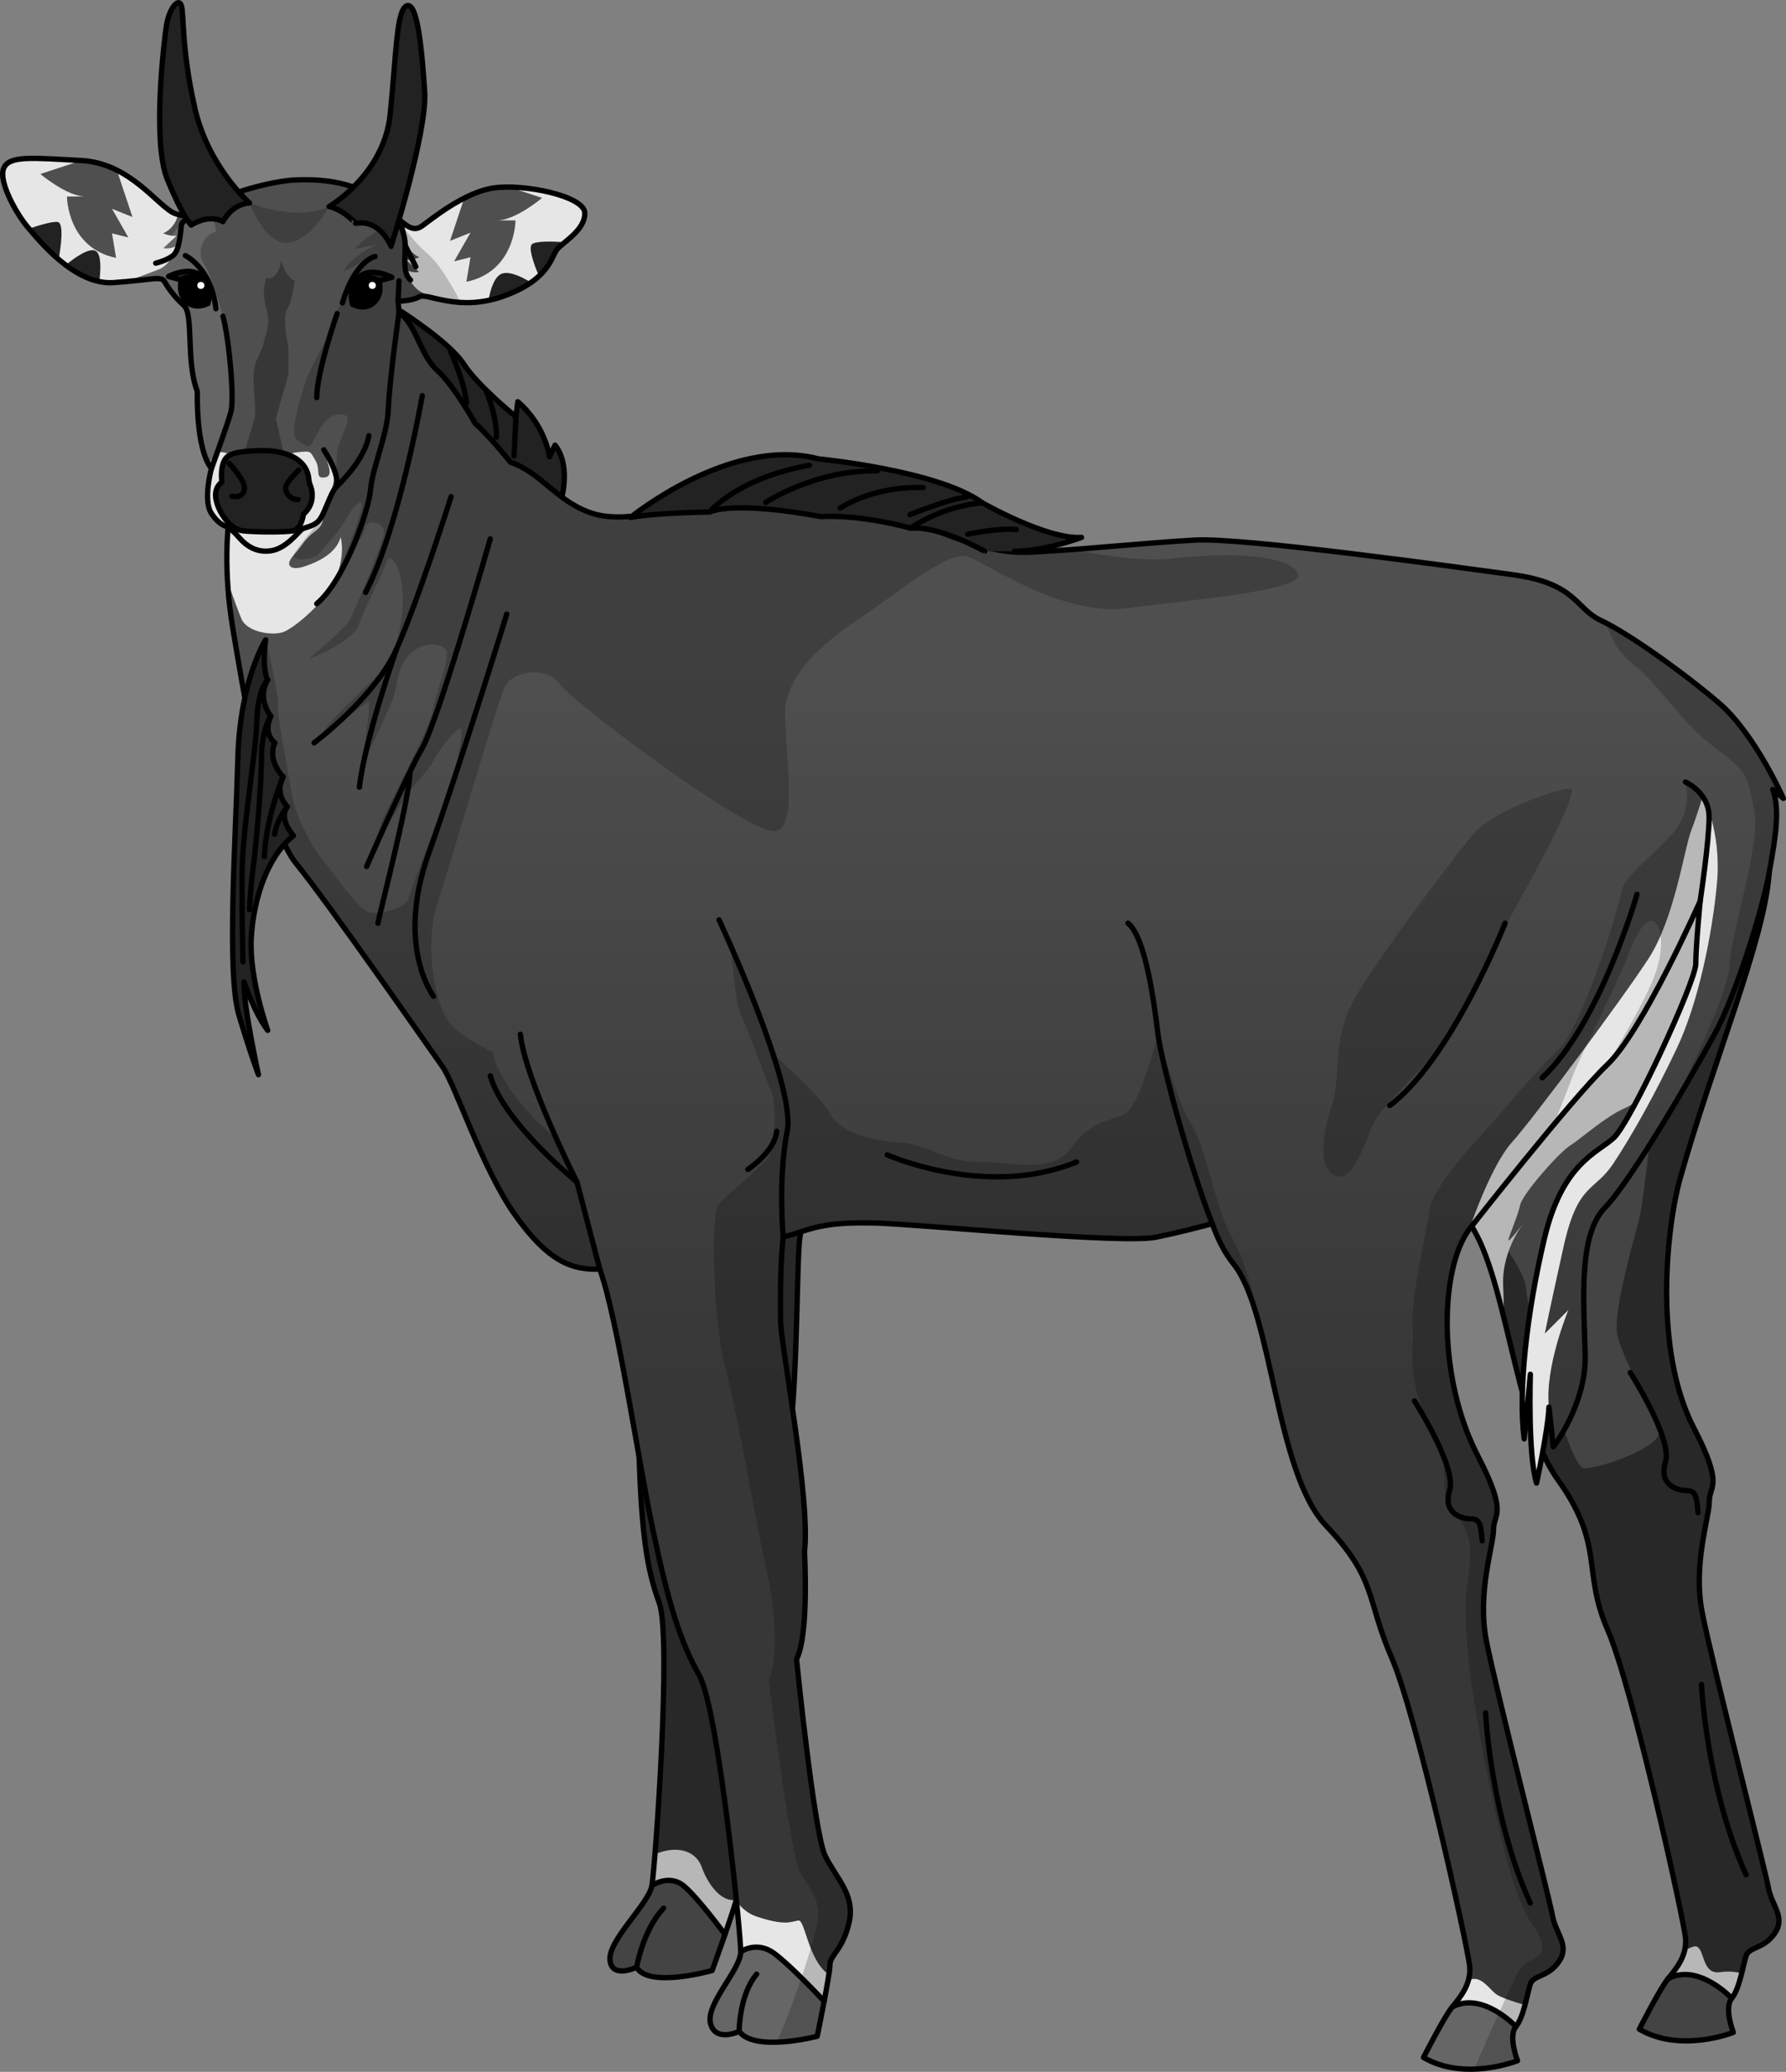 <?xml version="1.0" encoding="utf-8"?>
<!-- Generator: Adobe Illustrator 26.4.1, SVG Export Plug-In . SVG Version: 6.00 Build 0)  -->
<svg version="1.1" id="Camada_1" xmlns="http://www.w3.org/2000/svg" xmlns:xlink="http://www.w3.org/1999/xlink" x="0px" y="0px"
	 width="334.963px" height="388.532px" viewBox="0 0 334.963 388.532" enable-background="new 0 0 334.963 388.532"
	 xml:space="preserve">
<rect x="0" y="0" width="334.963" height="388.532" fill="#808080" stroke="none"/>
<g>
	<g>
		<path fill="#222222" stroke="#000000" stroke-linecap="round" stroke-linejoin="round" stroke-miterlimit="10" d="M104.972,94.757
			c0,0,2.446-7.05-0.874-11.28l-1.048,2.193c0,0-0.699-5.797-5.941-10.34l-0.349,2.82c0,0-7.165-5.797-9.786-9.87
			s-11.708-9.87-11.708-9.87l-3.844,2.82l19.572,26.947L104.972,94.757z"/>
		
			<line fill="none" stroke="#000000" stroke-linecap="round" stroke-linejoin="round" stroke-miterlimit="10" x1="96.759" y1="78.15" x2="96.409" y2="85.496"/>
		<path fill="none" stroke="#000000" stroke-linecap="round" stroke-linejoin="round" stroke-miterlimit="10" d="M91.167,73.263
			c0,0,2.097,4.893,1.922,8.737"/>
		<path fill="none" stroke="#000000" stroke-linecap="round" stroke-linejoin="round" stroke-miterlimit="10" d="M84.526,65.924
			c0,0,2.621,5.767,2.971,9.611"/>
	</g>
	<g>
		<path fill="#282828" d="M114.273,183.269c0,0,2.008,29.564,4.04,38.246c2.031,8.681,1.035,37.067,1.533,51.393
			s1.385,21.163,3.786,27.654c2.4,6.491-0.781,49.575-1.361,53.016c-0.58,3.442-8.117,10.157-7.873,13.891
			c0.245,3.735,4.998,1.446,4.998,1.446c2.238,4.001,14.164,0.616,14.164,0.616s4.341-11.942,4.657-13.819
			c0.316-1.877,2.812-2.869,4.877-8.214c2.065-5.345-0.915-8.395-2.223-12.729s1.116-37.739,1.116-37.739
			c3.129-4.746,4.94-20.682,4.94-20.682c2.856-10.038,2.362-39.949,3.1-44.329s2.554-16.888,5.654-23.192s3.464-30.934,3.464-30.934
			L114.273,183.269z"/>
		<path fill="#B7B7B7" d="M131.636,350.204c-1.275-3.57-5.1-3.825-7.904-2.805c-0.29,0.105-0.582,0.103-0.873,0.046
			c-0.255,3.206-0.473,5.451-0.588,6.133c-0.304,1.806-2.522,4.514-4.528,7.219l15.817,8.734c0,0,3.736-10.278,4.527-13.26
			C135.058,356.821,132.607,352.924,131.636,350.204z"/>
		<path fill="#444444" d="M135.968,362.758L135.968,362.758c0,0-4.819-6.574-7.612-9.004c-2.794-2.431-6.085-0.175-6.085-0.175l0,0
			c-0.58,3.442-8.117,10.157-7.873,13.891c0.245,3.735,4.998,1.446,4.998,1.446c2.238,4.001,14.164,0.616,14.164,0.616
			S134.776,366.186,135.968,362.758z"/>
		<path fill="none" stroke="#000000" stroke-linecap="round" stroke-linejoin="round" stroke-miterlimit="10" d="M114.273,183.269
			c0,0,2.008,29.564,4.04,38.246c2.031,8.681,1.035,37.067,1.533,51.393s1.385,21.163,3.786,27.654
			c2.4,6.491-0.781,49.575-1.361,53.016c-0.58,3.442-8.117,10.157-7.873,13.891c0.245,3.735,4.998,1.446,4.998,1.446
			c2.238,4.001,14.164,0.616,14.164,0.616s4.341-11.942,4.657-13.819c0.316-1.877,2.812-2.869,4.877-8.214
			c2.065-5.345-0.915-8.395-2.223-12.729s1.116-37.739,1.116-37.739c3.129-4.746,4.94-20.682,4.94-20.682
			c2.856-10.038,2.362-39.949,3.1-44.329s2.554-16.888,5.654-23.192s3.464-30.934,3.464-30.934L114.273,183.269z"/>
		<path fill="none" stroke="#000000" stroke-linecap="round" stroke-linejoin="round" stroke-miterlimit="10" d="M122.271,353.579
			c0,0,3.292-2.256,6.085,0.175c2.793,2.431,7.612,9.004,7.612,9.004"/>
		<path fill="none" stroke="#000000" stroke-linecap="round" stroke-linejoin="round" stroke-miterlimit="10" d="M119.396,368.916
			c0,0,1.18-7.007,5.07-11.085"/>
	</g>
	<g>
		<path fill="#282828" d="M259.659,186.448c5.678,12.193,6.765,31.461,15.448,42.266c7.312,9.1,8.866,37.387,16.983,48.646
			c8.923,12.377,4.601,17.202,9.383,28.175c4.782,10.973,14.346,54.562,14.645,57.915c0.299,3.353-1.793,5.791-3.288,7.62
			c-1.494,1.829-5.38,9.449-5.38,9.449c7.771,4.572,17.633,0.61,17.633,0.61s-1.793-4.572-0.299-6.401
			c1.494-1.829,2.092-6.096,2.69-7.925c0.598-1.829,3.288-1.219,5.38-4.267s-0.598-5.182-1.195-8.535s-10.609-42.394-12.402-51.539
			c-1.793-9.144,1.324-17.877,1.324-20.925c0-3.048,2.801-2.739-2.914-13.773c-7.681-14.833-5.043-37.979-2.549-46.822
			c6.333-22.452,15.823-44.633,16.691-57.29L259.659,186.448z"/>
		<path fill="#B7B7B7" d="M326.649,370.056c-1.244-0.331-2.618-0.422-4.039-0.219c-3.57,0.51-2.805-4.589-4.589-4.844
			c-0.377-0.054-1.131,0.27-2.083,0.81c-0.533,2.184-1.989,3.897-3.108,5.268c-1.495,1.829-5.38,9.449-5.38,9.449
			c7.771,4.572,17.633,0.61,17.633,0.61s-1.793-4.572-0.299-6.401C325.648,373.671,326.211,371.8,326.649,370.056z"/>
		<path fill="#444444" d="M312.829,371.07c-1.495,1.829-5.38,9.449-5.38,9.449c7.771,4.572,17.633,0.61,17.633,0.61
			s-1.793-4.572-0.299-6.401C324.784,374.728,318.508,368.022,312.829,371.07z"/>
		<path fill="#444444" d="M311.173,267.721c-1.58-3.477-7.27-13.908-7.902-17.701c-0.632-3.793,2.529-15.488,4.109-21.178
			c1.26-4.536,5.131-43.823,6.65-59.572l-6.422,2.029l-38.159,46.164c0,0,16.437,18.649,16.753,24.023
			c0.316,5.374,8.218,33.506,10.747,33.822C299.477,275.623,312.753,271.198,311.173,267.721z"/>
		<g>
			<path fill="#B7B7B7" d="M285.658,229.466c0.144-0.189,0.235-0.311,0.235-0.311S285.803,229.269,285.658,229.466z"/>
			<path fill="#B7B7B7" d="M315.096,193.794c2.98-4.967,5.364-21.654,5.364-21.654l-0.46-4.757l-11.551,3.65l-38.862,47.586
				c1.461,3.764,3.22,7.231,5.521,10.095c2.963,3.687,4.98,10.524,6.872,18.102c0.053-1.772,0.052-3.67-0.059-5.542
				c-0.342-5.815,2.843-10.589,3.738-11.808c-0.7,0.918-2.745,3.561-2.745,3.067c0-0.596,1.788-4.569,2.185-6.556
				s7.152-9.734,9.337-11.125c2.186-1.391,6.754-5.562,10.529-7.152C308.739,206.111,312.116,198.761,315.096,193.794z"/>
		</g>
		<path fill="none" stroke="#000000" stroke-linecap="round" stroke-linejoin="round" stroke-miterlimit="10" d="M259.659,186.448
			c5.678,12.193,6.765,31.461,15.448,42.266c7.312,9.1,8.866,37.387,16.983,48.646c8.923,12.377,4.601,17.202,9.383,28.175
			c4.782,10.973,14.346,54.562,14.645,57.915c0.299,3.353-1.793,5.791-3.288,7.62c-1.494,1.829-5.38,9.449-5.38,9.449
			c7.771,4.572,17.633,0.61,17.633,0.61s-1.793-4.572-0.299-6.401c1.494-1.829,2.092-6.096,2.69-7.925
			c0.598-1.829,3.288-1.219,5.38-4.267s-0.598-5.182-1.195-8.535s-10.609-42.394-12.402-51.539
			c-1.793-9.144,1.324-17.877,1.324-20.925c0-3.048,2.801-2.739-2.914-13.773c-7.681-14.833-5.043-37.979-2.549-46.822
			c6.333-22.452,15.823-44.633,16.691-57.29L259.659,186.448z"/>
		<path fill="none" stroke="#000000" stroke-linecap="round" stroke-linejoin="round" stroke-miterlimit="10" d="M305.758,257.4
			c0,0,7.933,12.406,6.611,16.721c-1.322,4.315,2.115,5.394,3.966,5.394c1.851,0,1.861,1.445,2.126,4.142"/>
		<path fill="none" stroke="#000000" stroke-linecap="round" stroke-linejoin="round" stroke-miterlimit="10" d="M319.106,315.899
			c0,0,0.897,19.203,8.368,35.663"/>
		<path fill="none" stroke="#000000" stroke-linecap="round" stroke-linejoin="round" stroke-miterlimit="10" d="M324.784,374.728
			c0,0-6.276-6.706-11.955-3.658"/>
	</g>
	<g>
		<g>
			<linearGradient id="SVGID_1_" gradientUnits="userSpaceOnUse" x1="167.481" y1="124.887" x2="167.481" y2="259.696">
				<stop  offset="0.004" style="stop-color:#4F4F4F"/>
				<stop  offset="1" style="stop-color:#373737"/>
			</linearGradient>
			<path fill="url(#SVGID_1_)" d="M334.463,149.717c0,0-5.309-12.111-12.111-17.917c-6.802-5.806-17.087-13.106-22.064-15.428
				c-4.977-2.323-4.479-6.968-16.755-8.627c-12.277-1.659-50.599-6.968-59.392-6.47c-8.793,0.498-20.24,1.659-26.212,1.991
				c-5.973,0.332-8.461,0.995-17.088-1.825c-8.626-2.82-24.885-11.779-39.483-8.958c-14.599,2.82-24.221,5.972-30.691,3.65
				c-6.47-2.323-9.125-7.465-14.931-9.456c0,0-3.816-4.811-6.636-7.3c0,0-3.981-7.134-7.133-9.954
				c-3.152-2.82-3.982-8.793-7.134-10.783l-0.166-2.157c0,0,2.488,0,3.981-0.829c1.493-0.83,7.3,2.986,15.926-0.166
				c8.627-3.152,8.792-7.465,9.954-8.793c1.161-1.327,5.309-3.65,5.143-6.802c-0.166-3.152-11.447-5.475-17.087-4.645
				c-5.641,0.829-11.779,5.972-13.438,7.134c-1.659,1.161-2.82,0-4.646-1.493c-1.825-1.493-5.475-7.797-19.244-7.134
				c-4.477,0.216-12.276,2.489-14.931,4.147s-4.313,3.318-7.465,2.157c-3.152-1.161-8.295-9.456-17.585-9.954
				c-9.29-0.498-13.604-0.995-14.599,1.493c-0.995,2.489,2.489,8.627,4.479,10.949s8.792,10.949,16.092,10.452
				c7.299-0.498,8.958-1.327,9.622-0.166c0.664,1.161,1.825,2.82,3.649,4.479c1.825,1.659,0.332,10.617,2.489,16.092
				c0,0-0.332,10.783,2.654,14.433c0,0-1.659,5.972,0,8.461c1.659,2.489,3.152,2.489,3.152,2.489s-0.995,7.963,0.83,18.912
				c1.825,10.949,5.972,36.995,11.945,44.295c5.972,7.3,24.885,34.507,27.373,37.991s7.465,19.244,13.77,28.037
				c6.112,8.524,10.511,10.182,15.762,9.973c3.454,9.698,7.133,35.653,9.993,49.067c2.988,14.021,5.081,20.727,8.667,27.128
				c3.586,6.401,7.771,48.465,7.771,51.818s-6.575,9.754-5.678,13.412c0.896,3.658,5.379,1.524,5.379,1.524
				c2.989,3.963,14.645,0.914,14.645,0.914s2.391-11.583,2.391-13.412c0-1.829,2.391-2.743,3.586-7.925
				c1.195-5.182-2.391-8.23-4.483-12.497c-2.092-4.267-5.379-36.883-5.379-36.883c2.391-4.572,1.494-20.118,1.494-20.118
				c1.196-9.754-4.483-39.016-4.483-43.284c0-2.983-0.143-9.834,0.483-15.773c0.999-0.244,1.786-0.459,2.277-0.628
				c4.313-1.493,7.3-2.157,14.931-1.991s46.286,3.982,52.755,2.654c4.387-0.9,8.387-1.951,10.511-2.535
				c1.012,2.863,2.298,5.449,4.013,7.583c7.312,9.1,7.803,39.038,17.367,49.096c9.564,10.059,7.48,13.725,12.262,24.698
				c4.782,10.973,14.346,54.562,14.645,57.915s-1.793,5.792-3.287,7.62c-1.495,1.829-5.38,9.449-5.38,9.449
				c7.771,4.572,17.633,0.61,17.633,0.61s-1.793-4.572-0.299-6.401c1.494-1.829,2.092-6.096,2.69-7.925
				c0.598-1.829,3.287-1.219,5.379-4.267s-0.598-5.182-1.195-8.535c-0.598-3.353-10.609-42.394-12.402-51.539
				c-1.793-9.144,1.324-17.877,1.324-20.925c0-3.048,2.8-2.739-2.914-13.773c-7.681-14.833-7.151-35.228-1.619-42.563
				c0,0,19.244-24.553,25.88-30.857c6.636-6.304,17.419-30.691,17.419-30.691s-0.829,8.461-0.829,11.779
				c0,3.318-12.277,29.862-15.429,32.682c-3.152,2.82-9.622,4.811-12.94,18.746c-3.318,13.936-4.977,28.7-3.816,37.659l1.161-12.111
				c0,0-0.498,15.097,1.162,20.406c0,0,2.157-9.954,2.323-14.267l0.829,7.465c0,0,6.138-7.963,5.973-17.088
				c-0.166-9.124-1.493-22.396,3.649-27.705c5.143-5.309,16.59-25.216,20.571-32.516c3.982-7.3,8.959-23.06,10.286-30.359
				c1.327-7.3,1.991-11.945,0.664-15.594L334.463,149.717z"/>
			<path fill="#E6E6E6" d="M286.005,376.001c-1.835-0.532-4.631-1.416-5.466-2.084c-1.275-1.02-2.55-3.06-4.334-2.805
				c-0.198,0.028-0.492,0.135-0.838,0.286c-0.586,2.045-1.947,3.673-3.017,4.982c-1.495,1.829-5.38,9.449-5.38,9.449
				c7.771,4.572,17.633,0.61,17.633,0.61s-1.793-4.572-0.299-6.401C285.064,379.108,285.591,377.549,286.005,376.001z"/>
			<path fill="#E6E6E6" d="M138.623,380.944c2.989,3.963,14.645,0.914,14.645,0.914s1.6-7.751,2.182-11.573
				c-3.878-2.587-4.449-10.347-5.711-10.137c-1.53,0.255-2.55,1.02-7.904-0.765c-1.563-0.521-2.771-1.592-3.708-2.838
				c0.5,4.948,0.796,8.573,0.796,9.463c0,3.353-6.575,9.754-5.678,13.412C134.141,383.077,138.623,380.944,138.623,380.944z"/>
			<path fill="#666666" d="M284.604,386.438c0,0-1.793-4.572-0.299-6.401l0,0c0,0-6.276-6.706-11.955-3.658c0,0,0,0,0,0
				c-1.495,1.829-5.38,9.449-5.38,9.449C274.741,390.401,284.604,386.438,284.604,386.438z"/>
			<path fill="#666666" d="M154.568,375.286c0,0-6.082-6.535-9.37-8.973c-3.287-2.438-6.276-0.305-6.276-0.305
				c0,3.353-6.575,9.754-5.678,13.412c0.896,3.658,5.379,1.524,5.379,1.524c2.989,3.963,14.645,0.914,14.645,0.914
				S153.938,378.612,154.568,375.286L154.568,375.286z"/>
			<path opacity="0.2" d="M46.795,38.067c0,0,8.915,3.602,14.931,0.664c0,0-3.132,6.018-7.515,6.78S46.795,38.067,46.795,38.067z"/>
			<path fill="#E6E6E6" d="M319.366,149.219c0,0-0.885,3.097-2.212,6.636c-1.327,3.539-3.097,16.369-7.963,23.889
				c-4.867,7.521-21.677,30.083-25.659,34.507c-3.981,4.424-7.963,16.258-7.963,16.258s19.244-24.553,25.88-30.857
				c6.636-6.304,17.419-30.691,17.419-30.691s-0.829,8.461-0.829,11.779c0,3.318-12.277,29.862-15.429,32.682
				c-3.152,2.82-9.622,4.811-12.94,18.746c-3.318,13.936-4.977,28.7-3.816,37.659l1.161-12.111c0,0-0.498,15.097,1.162,20.406
				c0,0,2.157-9.954,2.323-14.267c-0.829-7.465,3.649-18.193,3.649-18.193l-4.424,4.424c0,0,0.885-4.424,3.539-16.369
				s5.751-10.175,9.29-15.484c3.54-5.309,7.963-13.272,11.945-21.677s6.636-21.235,7.521-30.968
				C322.905,155.855,319.366,149.219,319.366,149.219z"/>
			<g>
				<path fill="#666666" d="M33.64,42.396c-0.028,0.013-0.057,0.027-0.088,0.042C33.58,42.424,33.611,42.409,33.64,42.396z"/>
				<path fill="#666666" d="M33.552,42.437c-0.14,0.067-0.271,0.129-0.398,0.19C33.299,42.558,33.434,42.494,33.552,42.437z"/>
				<path fill="#666666" d="M33.029,42.687c-0.21,0.1-0.408,0.194-0.581,0.276C32.645,42.869,32.843,42.775,33.029,42.687z"/>
				<path fill="#666666" d="M33.154,42.627c-0.042,0.02-0.083,0.039-0.125,0.06C33.069,42.667,33.112,42.647,33.154,42.627z"/>
				<path fill="#666666" d="M34.021,42.215c-0.021,0.01-0.038,0.018-0.058,0.028C33.998,42.226,34.021,42.215,34.021,42.215z"/>
				<path fill="#666666" d="M33.963,42.242c-0.036,0.017-0.088,0.042-0.154,0.073C33.861,42.291,33.909,42.268,33.963,42.242z"/>
				<path fill="#666666" d="M33.809,42.315c-0.057,0.027-0.113,0.054-0.169,0.08C33.703,42.366,33.76,42.339,33.809,42.315z"/>
				<path fill="#666666" d="M31.643,43.346c-0.183,0.087-0.324,0.154-0.428,0.204C31.329,43.495,31.474,43.426,31.643,43.346z"/>
				<path fill="#666666" d="M31.215,43.549c-0.116,0.055-0.195,0.093-0.225,0.107C31.019,43.643,31.093,43.608,31.215,43.549z"/>
				<path fill="#666666" d="M30.991,43.656C30.972,43.665,30.974,43.665,30.991,43.656L30.991,43.656z"/>
				<path fill="#666666" d="M38.224,49.459c-1.327-1.77-0.442-5.309,2.212-5.972c0,0,0.685-5.062-6.172-1.799l-9.217,10.984
					c4.126-0.427,5.295-0.763,5.823,0.161c0.664,1.161,1.825,2.82,3.649,4.479c1.825,1.659,0.332,10.617,2.489,16.092
					c0,0-0.332,10.783,2.654,14.433c0,0,2.986-8.129,3.649-10.618s-0.332-13.604-1.493-17.917
					C41.818,59.302,39.551,51.228,38.224,49.459z"/>
				<path fill="#666666" d="M32.098,43.13c-0.046,0.022-0.087,0.041-0.13,0.062C32.011,43.171,32.054,43.151,32.098,43.13z"/>
				<path fill="#666666" d="M32.448,42.963c-0.119,0.056-0.236,0.112-0.351,0.167C32.206,43.078,32.321,43.023,32.448,42.963z"/>
				<path fill="#666666" d="M31.968,43.191c-0.113,0.054-0.223,0.106-0.325,0.154C31.74,43.3,31.847,43.249,31.968,43.191z"/>
			</g>
			<path fill="#E6E6E6" d="M0.675,31.597c-0.995,2.489,2.489,8.627,4.479,10.949s8.792,10.949,16.092,10.452
				c0.892-0.061,1.698-0.127,2.43-0.193c2.517-0.921,5.056-1.861,6.142-2.295c2.488-0.995,3.483-4.645,3.483-4.645
				c-0.995,0.995-2.654,0.664-2.654,0.664l2.489-2.323c-1.162,0.166-2.537-0.446-2.537-0.446c1.486-0.637,2.499-2.096,2.786-3.532
				c-0.171-0.048-0.345-0.103-0.525-0.169c-2.302-0.848-5.674-5.491-10.939-8.133l2.921,8.764l-3.838-1.535l3.07,5.373l-3.07-0.768
				l0.768,4.605c-9.211-1.919-9.211-11.514-9.211-11.514h3.454c-3.454,0-8.443-4.222-8.443-4.222l7.703-2.525
				C5.984,29.606,1.671,29.109,0.675,31.597z"/>
			<g>
				<path fill="#222222" d="M12.308,49.7c1.912,1.436,4.063,2.629,6.316,3.099c0.283-2.225,0.391-4.899-0.564-5.663
					C16.96,46.256,14.173,48.193,12.308,49.7z"/>
				<path fill="#222222" d="M11.006,48.652c0.474-2.771,0.962-6.788-0.159-7.012c-0.854-0.171-3.236,0.508-5.416,1.233
					C6.493,44.129,8.474,46.504,11.006,48.652z"/>
			</g>
			<path fill="#E6E6E6" d="M78.644,48.239c0,0-1.376,0.612-2.538,0.446l2.489,2.323c0,0-1.659,0.332-2.654-0.664
				c0,0,0.995,3.65,3.484,4.645c0.635,0.254,1.769,0.682,3.104,1.177c2.821,0.609,6.932,1.189,12.045-0.679
				c8.627-3.152,8.792-7.465,9.954-8.793c1.161-1.327,5.309-3.65,5.143-6.802c-0.141-2.674-8.278-4.75-14.188-4.812l6.188,2.029
				c0,0-4.989,4.222-8.443,4.222h3.454c0,0,0,9.595-9.211,11.514l0.768-4.605l-3.07,0.768l3.07-5.373l-3.838,1.535l2.671-8.014
				c-3.66,1.86-6.81,4.444-7.927,5.226c-1.071,0.75-1.937,0.525-2.905-0.125C75.064,44.009,76.231,47.205,78.644,48.239z"/>
			<g>
				<path fill="#222222" d="M94.574,55.487c2.155-0.787,3.782-1.647,5.028-2.515c-1.744-1.062-3.875-2.066-5.285-1.714
					c-1.537,0.384-2.321,2.917-2.714,5.075C92.552,56.136,93.541,55.864,94.574,55.487z"/>
				<path fill="#222222" d="M104.528,46.694c0.311-0.355,0.837-0.783,1.435-1.277c-2.484-0.164-5.397-0.219-6.15,0.346
					c-0.793,0.595,0.246,3.592,1.266,6.021C103.444,49.59,103.789,47.538,104.528,46.694z"/>
			</g>
			<path fill="#E6E6E6" d="M63.053,108.242c1.787-4.519,0.826-7.498,0.826-7.498c-0.833,3.119-4.441,4.702-6.792,5.486
				s-3.918,0-1.997-2.135s1.825-2.807,4.068-4.498c2.091-1.577,0.909-2.303,2.631-6.689c1.722-4.386,0.783-6.008-0.262-6.792
				s1.526,3.049-0.522,3.396c-2.048,0.347-0.783-1.306-1.828-3.135s-0.784-1.829-3.396-1.567s-2.184,2.032-2.184,2.032l-8.129-0.829
				c0,0-4.316-1.987-5.1-0.942c-0.253,0.338-0.699,1.142-1.184,2.073c0.149,0.251,0.308,0.485,0.478,0.694c0,0-1.659,5.972,0,8.461
				c1.659,2.489,3.152,2.489,3.152,2.489s-0.497,4.023-0.135,10.266c1.097,3.07,2.197,6.08,2.653,7.105
				c1.045,2.351,5.747,3.135,7.837,2.351S61.266,112.761,63.053,108.242z"/>
			<path fill="#373737" d="M45.468,86.012c0,0,1.991-6.47,2.323-7.797c0.332-1.327-0.498-6.47-0.166-8.793
				c0.332-2.323,1.659-3.65,1.825-5.143c0.166-1.493,1.493-2.986,0.498-6.47s0-5.641,0-5.641s2.157,0.664,2.82-3.318
				c0,0,0.498,2.82,2.488,3.816c0,0-0.498,3.982-1.327,5.143c-0.829,1.161-0.332,4.977,0,6.47c0.332,1.493,0.166,4.313,0.166,5.475
				c0,1.161-2.488,8.461-2.323,8.959c0.166,0.498,1.825,8.129,1.825,8.129L45.468,86.012z"/>
			<g opacity="0.2">
				<path d="M66.537,46.694l4.147-0.829c0,0-4.811,1.991-6.304,5.143c0,0,3.484-1.991,4.313-2.157c0,0-2.488,2.655-3.483,5.309
					c-0.996,2.654-2.489,4.645-3.318,7.465c-0.829,2.82-3.815,7.466-4.645,10.12s-2.986,9.622-1.659,10.617s2.322,1.991,2.986,0.664
					c0.664-1.327,2.157-4.313,3.65-4.977s3.152-0.498,2.986,0.829c-0.166,1.327-1.991,4.645-1.991,6.138s-0.166,1.991-0.166,4.147
					s-1.825,6.138-2.986,8.129s-4.645,5.641-4.977,6.802c-0.332,1.161,3.65,0.995,4.811-0.332c1.162-1.327,4.147-4.811,4.811-6.138
					s2.654-4.147,3.152-3.152c0.498,0.995-4.811,13.77-4.811,13.77s5.143-7.465,5.475-9.29c0.332-1.825,3.484-0.995,3.484,0.83
					c0,1.825-5.807,15.263-6.47,16.59c-0.664,1.327-7.797,7.299-7.797,7.299s8.461-3.318,9.457-6.304
					c0.995-2.986,4.977-10.618,5.309-12.111c0.332-1.493,2.654,0.166,2.986,5.641c0.332,5.475-1.493,12.608-3.318,14.433
					c-1.825,1.825-8.461,8.129-9.954,9.788c-1.493,1.659-1.991,2.986-1.991,2.986s7.963-5.972,8.792-6.47
					s-1.327,12.442-1.327,12.442s5.807-11.945,6.304-13.935c0.498-1.991,0.664-5.475,2.986-7.631
					c2.323-2.157,5.641-1.991,6.636-0.664s-1.991,8.295-2.489,11.447c-0.498,3.152-8.792,18.746-9.456,20.571
					c-0.664,1.825-1.493,4.811-1.493,4.811s5.309-8.461,5.973-9.456c0.664-0.995,4.645-5.309,5.309-6.802
					c0.664-1.493,3.484-5.143,4.645-5.806c1.162-0.664-0.166,4.479-0.498,6.802c-0.332,2.323-8.627,23.226-8.958,25.051
					c-0.332,1.825-5.807,3.318-7.797,2.488s-6.304-7.299-8.295-9.622s-5.143-8.461-5.641-11.447
					c-0.498-2.986-2.986-15.594-2.82-17.917c0.166-2.323-2.28-11.982-2.28-11.982s-1.609,12.442-2.172,19.406
					c2.074,9.445,4.744,18.702,7.937,22.604c5.972,7.3,24.885,34.507,27.373,37.991s7.465,19.244,13.77,28.037
					c6.025,8.404,10.388,10.13,15.542,9.977c-1.183-4.883-3.149-13.084-3.265-14.124c-0.166-1.493-2.157-4.977-2.157-4.977
					l-2.488-5.309c0,0-10.286-8.295-11.945-16.258c0,0-5.641-2.654-7.963-5.309c-2.323-2.654-5.309-13.604-2.323-22.894
					s11.281-37.825,12.608-40.479c1.327-2.654,7.631-3.981,10.286-0.332c2.654,3.65,33.843,26.875,39.815,27.539
					c5.973,0.664,1.327-19.908,2.654-24.553c1.327-4.645,4.313-8.958,13.604-15.263c9.29-6.304,16.921-12.94,20.571-11.613
					c3.65,1.327,17.585,11.281,29.862,9.622c12.276-1.659,33.843-3.318,31.853-6.636c-1.991-3.318-12.277-3.982-23.89-2.655
					c-4.377,0.5-11.301-0.32-18.513-1.696c-1.119,0.083-2.154,0.153-3.053,0.203c-5.973,0.332-8.461,0.995-17.088-1.825
					c-8.626-2.82-24.885-11.779-39.483-8.958c-14.599,2.82-24.221,5.972-30.691,3.65c-6.47-2.323-9.125-7.465-14.931-9.456
					c0,0-3.816-4.811-6.636-7.3c0,0-3.981-7.134-7.133-9.954c-3.152-2.82-3.982-8.793-7.134-10.783l-0.166-2.157
					c0,0,2.488,0,3.981-0.829c0.953-0.53,3.67,0.828,7.749,1.063c-0.407-0.819-3.474-6.874-6.256-9.193
					c-2.986-2.488-5.641-6.636-5.641-6.636S68.03,44.703,66.537,46.694z"/>
				<path d="M231.108,232.168c-3.318-5.972-4.977-17.253-7.631-21.235c-2.654-3.982-6.313-17.135-6.313-17.135
					s-3.309,13.817-6.294,15.144c-2.986,1.327-6.304,1.327-9.954,6.304c-3.65,4.977-10.618,2.654-17.253,2.654
					s-9.29-3.318-14.931-3.65s-11.281-1.991-13.049-5.422c-1.3-2.523-7.444-8.268-10.606-11.134
					c-3.14-9.337-7.866-18.946-7.866-18.946s0.664,9.29,1.659,11.281c0.996,1.991,4.313,11.281,5.641,14.267s0.664,9.954,0,11.945
					c-0.664,1.991-8.958,8.295-9.954,9.954c-0.995,1.659-0.995,20.571,1.327,29.53c2.323,8.959,6.636,33.511,7.963,39.152
					s2.322,15.594,0.332,20.24c0,0,3.981,32.848,5.972,36.166c1.991,3.318,2.986,3.982,3.318,7.3
					c0.332,3.318-5.641,19.244-5.641,19.244l-2.141,5.137c3.805-0.12,7.582-1.106,7.582-1.106s2.391-11.583,2.391-13.412
					c0-1.829,2.391-2.743,3.586-7.925c1.195-5.182-2.391-8.23-4.483-12.497c-2.092-4.267-5.379-36.883-5.379-36.883
					c2.391-4.572,1.494-20.118,1.494-20.118c1.196-9.754-4.483-39.016-4.483-43.284c0-2.983-0.143-9.834,0.483-15.773
					c0.999-0.244,1.786-0.459,2.277-0.628c4.313-1.493,7.3-2.157,14.931-1.991s46.286,3.982,52.755,2.654
					c4.387-0.9,8.387-1.951,10.511-2.535c1.012,2.863,2.298,5.449,4.013,7.583c2.537,3.157,4.252,8.823,5.811,15.296
					C235.861,245.509,233.983,237.344,231.108,232.168z"/>
				<path d="M268.933,197.661c-2.554,3.143-9.622,9.622-11.281,12.94c-1.659,3.318-3.65,10.949-6.968,9.954
					c-3.318-0.995-2.986-6.968-0.995-12.94s0-11.945,3.982-19.576c3.982-7.631,18.581-26.544,22.23-31.189
					c3.65-4.645,15.926-8.958,18.581-8.958c2.654,0-12.276,25.88-14.267,29.53S273.246,192.353,268.933,197.661z"/>
				<g>
					<path d="M318.868,168.961c0,0-0.829,8.461-0.829,11.779L318.868,168.961z"/>
					<path d="M316.098,146.65c0,0,1.415,5.121-2.041,9.205c-3.65,4.313-9.622,8.627-9.954,11.281
						c-0.332,2.654-7.3,25.548-11.945,29.862c-4.645,4.313-11.281,12.608-15.595,17.253c-4.313,4.645-7.963,9.954-8.294,11.945
						c-1.06,6.355-3.65,17.253-3.318,21.899c0.332,4.645-1.327,10.949,3.318,19.244c4.645,8.295,0.995,13.936,4.313,16.59
						c3.318,2.654,3.65,6.636,2.654,12.608c-0.995,5.972,0.332,16.59,0.996,20.903c0.664,4.313,5.756,35.863,10.949,43.134
						c5.193,7.271-0.664,5.972-2.323,8.958c-1.128,2.031-5.63,12.191-8.397,18.487c4.553-0.141,8.142-1.58,8.142-1.58
						s-1.793-4.572-0.299-6.401c1.494-1.829,2.092-6.096,2.69-7.925c0.598-1.829,3.287-1.219,5.379-4.267s-0.598-5.182-1.195-8.535
						c-0.598-3.353-10.609-42.394-12.402-51.539c-1.793-9.144,1.324-17.877,1.324-20.925c0-3.048,2.8-2.739-2.914-13.773
						c-7.681-14.833-7.151-35.228-1.619-42.563c0,0,8.265-10.545,15.83-19.588c1.462-3.719,3.201-8.156,3.746-9.61
						c0.996-2.655,8.295-17.254,9.954-21.567s3.318-7.631,4.977-6.968c1.659,0.664,2.323,5.641-0.332,11.613
						c-2.654,5.972-8.294,15.263-8.294,15.263l2.091-2.383c6.585-8.539,15.328-28.308,15.328-28.308s1.674-11.104,1.674-15.741
						S316.098,146.65,316.098,146.65z"/>
				</g>
				<path d="M322.352,131.8c-6.802-5.806-17.087-13.106-22.064-15.428c2.157,1.327,1.161,4.313,6.138,8.295
					c4.977,3.981,8.958,10.949,15.263,15.594s5.972,5.309,7.3,11.613c1.327,6.304-4.313,22.894-4.646,29.198
					c-0.32,6.08-9.278,23.264-10.808,26.861c3.301-5.522,6.309-10.843,7.988-13.921c3.982-7.3,8.959-23.06,10.286-30.359
					c1.327-7.3,1.991-11.945,0.664-15.594l1.991,1.659C334.463,149.717,329.154,137.606,322.352,131.8z"/>
			</g>
			<path fill="none" stroke="#000000" stroke-linecap="round" stroke-linejoin="round" stroke-miterlimit="10" d="M334.463,149.717
				c0,0-5.309-12.111-12.111-17.917c-6.802-5.806-17.087-13.106-22.064-15.428c-4.977-2.323-4.479-6.968-16.755-8.627
				c-12.277-1.659-50.599-6.968-59.392-6.47c-8.793,0.498-20.24,1.659-26.212,1.991c-5.973,0.332-8.461,0.995-17.088-1.825
				c-8.626-2.82-24.885-11.779-39.483-8.958c-14.599,2.82-24.221,5.972-30.691,3.65c-6.47-2.323-9.125-7.465-14.931-9.456
				c0,0-3.816-4.811-6.636-7.3c0,0-3.981-7.134-7.133-9.954c-3.152-2.82-3.982-8.793-7.134-10.783l-0.166-2.157
				c0,0,2.488,0,3.981-0.829c1.493-0.83,7.3,2.986,15.926-0.166c8.627-3.152,8.792-7.465,9.954-8.793
				c1.161-1.327,5.309-3.65,5.143-6.802c-0.166-3.152-11.447-5.475-17.087-4.645c-5.641,0.829-11.779,5.972-13.438,7.134
				c-1.659,1.161-2.82,0-4.646-1.493c-1.825-1.493-5.475-7.797-19.244-7.134c-4.477,0.216-12.276,2.489-14.931,4.147
				s-4.313,3.318-7.465,2.157c-3.152-1.161-8.295-9.456-17.585-9.954c-9.29-0.498-13.604-0.995-14.599,1.493
				c-0.995,2.489,2.489,8.627,4.479,10.949s8.792,10.949,16.092,10.452c7.299-0.498,8.958-1.327,9.622-0.166
				c0.664,1.161,1.825,2.82,3.649,4.479c1.825,1.659,0.332,10.617,2.489,16.092c0,0-0.332,10.783,2.654,14.433
				c0,0-1.659,5.972,0,8.461c1.659,2.489,3.152,2.489,3.152,2.489s-0.995,7.963,0.83,18.912
				c1.825,10.949,5.972,36.995,11.945,44.295c5.972,7.3,24.885,34.507,27.373,37.991s7.465,19.244,13.77,28.037
				c6.112,8.524,10.511,10.182,15.762,9.973c3.454,9.698,7.133,35.653,9.993,49.067c2.988,14.021,5.081,20.727,8.667,27.128
				c3.586,6.401,7.771,48.465,7.771,51.818s-6.575,9.754-5.678,13.412c0.896,3.658,5.379,1.524,5.379,1.524
				c2.989,3.963,14.645,0.914,14.645,0.914s2.391-11.583,2.391-13.412c0-1.829,2.391-2.743,3.586-7.925
				c1.195-5.182-2.391-8.23-4.483-12.497c-2.092-4.267-5.379-36.883-5.379-36.883c2.391-4.572,1.494-20.118,1.494-20.118
				c1.196-9.754-4.483-39.016-4.483-43.284c0-2.983-0.143-9.834,0.483-15.773c0.999-0.244,1.786-0.459,2.277-0.628
				c4.313-1.493,7.3-2.157,14.931-1.991s46.286,3.982,52.755,2.654c4.387-0.9,8.387-1.951,10.511-2.535
				c1.012,2.863,2.298,5.449,4.013,7.583c7.312,9.1,7.803,39.038,17.367,49.096c9.564,10.059,7.48,13.725,12.262,24.698
				c4.782,10.973,14.346,54.562,14.645,57.915s-1.793,5.792-3.287,7.62c-1.495,1.829-5.38,9.449-5.38,9.449
				c7.771,4.572,17.633,0.61,17.633,0.61s-1.793-4.572-0.299-6.401c1.494-1.829,2.092-6.096,2.69-7.925
				c0.598-1.829,3.287-1.219,5.379-4.267s-0.598-5.182-1.195-8.535c-0.598-3.353-10.609-42.394-12.402-51.539
				c-1.793-9.144,1.324-17.877,1.324-20.925c0-3.048,2.8-2.739-2.914-13.773c-7.681-14.833-7.151-35.228-1.619-42.563
				c0,0,19.244-24.553,25.88-30.857c6.636-6.304,17.419-30.691,17.419-30.691s-0.829,8.461-0.829,11.779
				c0,3.318-12.277,29.862-15.429,32.682c-3.152,2.82-9.622,4.811-12.94,18.746c-3.318,13.936-4.977,28.7-3.816,37.659l1.161-12.111
				c0,0-0.498,15.097,1.162,20.406c0,0,2.157-9.954,2.323-14.267l0.829,7.465c0,0,6.138-7.963,5.973-17.088
				c-0.166-9.124-1.493-22.396,3.649-27.705c5.143-5.309,16.59-25.216,20.571-32.516c3.982-7.3,8.959-23.06,10.286-30.359
				c1.327-7.3,1.991-11.945,0.664-15.594L334.463,149.717z"/>
			<g>
				<path fill="none" stroke="#000000" stroke-linecap="round" stroke-linejoin="round" stroke-miterlimit="10" d="M138.922,366.008
					c0,0,2.989-2.134,6.276,0.305c3.288,2.439,9.37,8.973,9.37,8.973"/>
				<path fill="none" stroke="#000000" stroke-linecap="round" stroke-linejoin="round" stroke-miterlimit="10" d="M138.623,380.944
					c0,0,0-6.827,3.288-10.729"/>
			</g>
			<path fill="none" stroke="#000000" stroke-linecap="round" stroke-linejoin="round" stroke-miterlimit="10" d="M265.279,262.709
				c0,0,7.933,12.406,6.611,16.721c-1.322,4.315,2.115,5.394,3.966,5.394c1.851,0,1.861,1.445,2.126,4.142"/>
			<path fill="none" stroke="#000000" stroke-linecap="round" stroke-linejoin="round" stroke-miterlimit="10" d="M278.626,321.208
				c0,0,0.897,19.203,8.368,35.663"/>
			<path fill="none" stroke="#000000" stroke-linecap="round" stroke-linejoin="round" stroke-miterlimit="10" d="M284.305,380.037
				c0,0-6.276-6.706-11.955-3.658"/>
		</g>
		<path fill="none" stroke="#000000" stroke-linecap="round" stroke-linejoin="round" stroke-miterlimit="10" d="M146.877,231.967
			c0,0-0.972-11.16,0.761-19.826c1.733-8.666-12.782-39.646-12.782-39.646"/>
		<path fill="none" stroke="#000000" stroke-linecap="round" stroke-linejoin="round" stroke-miterlimit="10" d="M112.492,237.994
			l-4.284-16.32c0,0-9.749-19.281-10.616-27.731"/>
		<path fill="none" stroke="#000000" stroke-linecap="round" stroke-linejoin="round" stroke-miterlimit="10" d="M108.208,221.674
			c0,0-13.865-11.266-16.248-19.931"/>
		<path fill="none" stroke="#000000" stroke-linecap="round" stroke-linejoin="round" stroke-miterlimit="10" d="M227.352,229.467
			c-4.005-10.162-9.416-29.485-10.189-35.669c-0.773-6.183-2.319-17.971-5.604-20.676"/>
		<path fill="none" stroke="#000000" stroke-linecap="round" stroke-linejoin="round" stroke-miterlimit="10" d="M318.868,168.961
			c0,0,1.674-11.104,1.674-15.741s-4.444-6.57-4.444-6.57"/>
		<path fill="none" stroke="#000000" stroke-linecap="round" stroke-linejoin="round" stroke-miterlimit="10" d="M307.016,167.712
			c0,0-6.956,24.347-17.777,34.395"/>
		<path fill="none" stroke="#000000" stroke-linecap="round" stroke-linejoin="round" stroke-miterlimit="10" d="M282.282,173.122
			c0,0-10.048,25.507-21.642,34.202"/>
		<path fill="none" stroke="#000000" stroke-linecap="round" stroke-linejoin="round" stroke-miterlimit="10" d="M140.256,219.305
			c0,0,5.024-3.285,5.41-7.15"/>
		<path fill="none" stroke="#000000" stroke-linecap="round" stroke-linejoin="round" stroke-miterlimit="10" d="M81.321,186.842
			c0,0-7.15-9.275-0.966-26.666c6.183-17.391,14.686-45.023,14.686-45.023"/>
		<path fill="none" stroke="#000000" stroke-linecap="round" stroke-linejoin="round" stroke-miterlimit="10" d="M70.886,173.122
			c0-0.58,5.99-23.574,5.99-28.212"/>
		<path fill="none" stroke="#000000" stroke-linecap="round" stroke-linejoin="round" stroke-miterlimit="10" d="M68.76,162.495
			c0,0,7.343-16.811,10.435-22.222c3.092-5.411,12.753-39.226,12.753-39.226"/>
		<path fill="none" stroke="#000000" stroke-linecap="round" stroke-linejoin="round" stroke-miterlimit="10" d="M58.906,139.307
			c0,0,11.401-8.502,15.459-17.584c4.058-9.082,10.241-28.598,10.241-28.598"/>
		<path fill="none" stroke="#000000" stroke-linecap="round" stroke-linejoin="round" stroke-miterlimit="10" d="M74.364,121.723
			c0,0-5.99,17.004-6.956,25.893"/>
		<path fill="none" stroke="#000000" stroke-linecap="round" stroke-linejoin="round" stroke-miterlimit="10" d="M79.195,74.188
			c0,0-4.251,24.541-10.628,36.907"/>
		<path fill="none" stroke="#000000" stroke-linecap="round" stroke-linejoin="round" stroke-miterlimit="10" d="M42.813,98.786
			c0,0,0.995,0.829,2.157,2.157c1.161,1.327,3.152,2.82,5.972,2.323s4.977-3.484,5.641-3.982c0.664-0.498,2.488-0.498,3.484-1.991
			c0.995-1.493,1.991-4.977,2.986-5.972c0.995-0.995,5.309-5.143,6.138-9.622"/>
		<path fill="none" stroke="#000000" stroke-linecap="round" stroke-linejoin="round" stroke-miterlimit="10" d="M74.832,58.639
			c0,0-1.825,12.94-1.991,17.917s-2.986,11.115-3.318,15.097c-0.332,3.982-4.811,17.088-10.12,21.567"/>
		<path fill="none" stroke="#000000" stroke-linecap="round" stroke-linejoin="round" stroke-miterlimit="10" d="M39.661,87.837
			c0,0,2.986-8.129,3.65-10.618c0.664-2.488-0.332-13.604-1.493-17.917"/>
		<path fill="none" stroke="#000000" stroke-linecap="round" stroke-linejoin="round" stroke-miterlimit="10" d="M63.219,58.805
			c0,0-3.816,10.949-3.816,15.76"/>
		<path fill="none" stroke="#000000" stroke-linecap="round" stroke-linejoin="round" stroke-miterlimit="10" d="M60.73,84.353
			c0,0,3.152,4.645,2.323,6.968"/>
		<path fill="none" stroke="#000000" stroke-linecap="round" stroke-linejoin="round" stroke-miterlimit="10" d="M40.325,37.901
			c-0.664,0.332-6.138,2.986-6.304,4.313s-0.332,4.645-1.493,5.641c-1.161,0.995-3.318,1.493-3.318,1.493"/>
		<path fill="none" stroke="#000000" stroke-linecap="round" stroke-linejoin="round" stroke-miterlimit="10" d="M74.5,40.888
			c0,0,1.493,2.654,1.493,5.143c0,2.488-0.498,5.143,0.995,6.47"/>
		
			<line fill="none" stroke="#000000" stroke-linecap="round" stroke-linejoin="round" stroke-miterlimit="10" x1="75.993" y1="46.03" x2="77.984" y2="50.012"/>
		
			<line fill="none" stroke="#000000" stroke-linecap="round" stroke-linejoin="round" stroke-miterlimit="10" x1="74.666" y1="56.482" x2="74.832" y2="52.666"/>
		<path fill="none" stroke="#000000" stroke-linecap="round" stroke-linejoin="round" stroke-miterlimit="10" d="M166.408,216.574
			c0,0,18.581,8.295,35.502,1.327"/>
	</g>
	<g>
		<path fill="#222222" stroke="#000000" stroke-linecap="round" stroke-linejoin="round" stroke-miterlimit="10" d="M50.389,84.521
			c0,0-6.265-0.251-7.768,1.128c-1.504,1.378-1.002,4.761-1.002,4.761s-1.504,0.877-1.128,3.132
			c0.376,2.255,2.506,5.764,5.137,6.014c2.631,0.251,7.589,0.273,9.272,0c1.683-0.273,2.005-3.132,2.005-3.132
			s1.504-1.128,1.629-3.132c0.125-2.005-0.501-2.005-0.626-3.508C57.782,88.28,56.779,85.022,50.389,84.521z"/>
		<path fill="none" stroke="#000000" stroke-linecap="round" stroke-linejoin="round" stroke-miterlimit="10" d="M42.997,86.902
			c0,0,1.629,1.754,2.506,3.383c0.877,1.629,0,3.258-2.005,2.757"/>
		<path fill="none" stroke="#000000" stroke-linecap="round" stroke-linejoin="round" stroke-miterlimit="10" d="M56.028,88.155
			c0,0-2.005,1.879-2.381,3.007c-0.376,1.128,0.877,2.631,2.255,2.506"/>
	</g>
	<g>
		<path stroke="#000000" stroke-linecap="round" stroke-linejoin="round" stroke-miterlimit="10" d="M34.021,52.5
			c0,0-0.31,1.085-0.067,2.236c0.366,1.728,2.254,3.552,5.044,2.16c0,0,0.49-2.706-1.013-4.346
			C36.482,50.911,34.475,51.835,34.021,52.5z"/>
		<path fill="none" stroke="#000000" stroke-linecap="round" stroke-linejoin="round" stroke-miterlimit="10" d="M34.767,47.938
			c0,0,4.894,2.323,5.723,9.954"/>
		<path fill="#222222" stroke="#000000" stroke-linecap="round" stroke-linejoin="round" stroke-miterlimit="10" d="M37.754,51.754
			c-2.24-1.991-6.139,0.083-6.139,0.083l2.406,0.664c0,0,1.493-1.161,2.986-0.249c1.493,0.912,2.074,3.069,1.991,4.645
			C38.998,56.897,39.993,53.745,37.754,51.754z"/>
		<circle fill="#FFFFFF" cx="37.673" cy="53.525" r="0.663"/>
	</g>
	<g>
		<path stroke="#000000" stroke-linecap="round" stroke-linejoin="round" stroke-miterlimit="10" d="M71.099,52.666
			c0,0,0.31,1.085,0.067,2.236c-0.366,1.728-2.254,3.552-5.044,2.16c0,0-0.49-2.706,1.013-4.346
			C68.638,51.077,70.645,52.001,71.099,52.666z"/>
		<circle fill="#FFFFFF" cx="69.827" cy="53.525" r="0.663"/>
		<path fill="none" stroke="#000000" stroke-linecap="round" stroke-linejoin="round" stroke-miterlimit="10" d="M70.353,48.104
			c0,0-3.733,0.664-6.138,8.71"/>
		<path fill="#222222" stroke="#000000" stroke-linecap="round" stroke-linejoin="round" stroke-miterlimit="10" d="M67.366,51.92
			c2.24-1.991,6.139,0.083,6.139,0.083l-2.406,0.664c0,0-1.493-1.161-2.986-0.249c-1.493,0.912-2.074,3.069-1.991,4.645
			C66.122,57.063,65.127,53.91,67.366,51.92z"/>
	</g>
	<g>
		<path fill="#222222" stroke="#000000" stroke-linecap="round" stroke-linejoin="round" stroke-miterlimit="10" d="M49.824,119.984
			c0,0-4.831,7.536-5.217,22.222c-0.386,14.686-2.126,40.386,0.193,48.115c2.319,7.729,3.671,11.207,3.671,11.207
			s-2.898-13.14-2.705-17.391c0,0,1.932,5.797,4.444,9.082c0,0-3.478-9.662-3.092-17.198c0.386-7.536,3.092-15.459,7.923-19.323
			c0,0-2.898-3.092-1.159-5.411c0,0-2.512-2.512-0.773-5.604c0,0-3.092-3.092-1.546-6.377c0,0-2.319-1.546-0.773-5.024
			c0,0-2.705-3.285-0.58-6.763C50.21,127.52,49.051,125.587,49.824,119.984z"/>
		<path fill="none" stroke="#000000" stroke-linecap="round" stroke-linejoin="round" stroke-miterlimit="10" d="M50.21,127.52
			c0,0-1.856,1.488-2.031,7.604c-0.175,6.116-2.796,20.62-2.796,29.357c0,8.737,0.175,15.902,0.175,15.902"/>
		<path fill="none" stroke="#000000" stroke-linecap="round" stroke-linejoin="round" stroke-miterlimit="10" d="M50.79,134.283
			c0,0-1.737,2.588-1.737,7.656s-1.048,16.95-1.573,20.795c-0.524,3.844-0.699,7.864-0.699,7.864"/>
		<path fill="none" stroke="#000000" stroke-linecap="round" stroke-linejoin="round" stroke-miterlimit="10" d="M53.109,145.683
			c0,0-3.182,7.264-3.531,14.953"/>
		<path fill="none" stroke="#000000" stroke-linecap="round" stroke-linejoin="round" stroke-miterlimit="10" d="M53.882,151.287
			c0,0-2.033,2.534-2.382,5.156"/>
	</g>
	<path fill="#222222" stroke="#000000" stroke-linecap="round" stroke-linejoin="round" stroke-miterlimit="10" d="M61.726,38.731
		c0,0,10.286-5.972,11.447-17.253c1.161-11.281,1.161-19.742,3.152-20.405s2.82,8.461,3.318,16.092
		c0.498,7.631-6.304,29.032-6.304,29.032s-1.991-5.143-6.636-4.313C66.703,41.883,64.546,39.394,61.726,38.731z"/>
	<path fill="#222222" stroke="#000000" stroke-linecap="round" stroke-linejoin="round" stroke-miterlimit="10" d="M46.795,38.067
		c0,0-7.797-6.802-10.286-17.917C34.021,9.035,34.518,2.731,34.021,1.072S31.698,1.57,31.2,4.888
		c-0.498,3.318-2.654,21.733,0.166,28.7s4.479,8.627,4.479,8.627s3.152-2.157,5.972-0.664
		C41.818,41.551,43.477,38.233,46.795,38.067z"/>
	<g>
		<path fill="#222222" stroke="#000000" stroke-linecap="round" stroke-linejoin="round" stroke-miterlimit="10" d="M118.252,97.029
			c0,0,18.737-15.314,35.202-10.982c0,0,22.53,2.166,30.762,8.232c0,0,12.132,6.932,18.631,6.499c0,0-6.932,2.6-12.565,2.6
			s-5.632,0-5.632,0s-8.232-4.766-13.865-4.333c0,0-9.099-2.6-16.897-2.166c0,0-15.164-3.033-20.797-0.867
			C133.09,96.012,123.018,96.162,118.252,97.029z"/>
		<path fill="none" stroke="#000000" stroke-linecap="round" stroke-linejoin="round" stroke-miterlimit="10" d="M133.09,96.012
			c0,0,5.083-6.323,18.713-8.769"/>
		<path fill="none" stroke="#000000" stroke-linecap="round" stroke-linejoin="round" stroke-miterlimit="10" d="M143.591,94.233
			c0,0,9.087-6.116,20.97-5.941"/>
		<path fill="none" stroke="#000000" stroke-linecap="round" stroke-linejoin="round" stroke-miterlimit="10" d="M157.57,95.282
			c0,0,6.116-4.194,15.552-3.844"/>
		<path fill="none" stroke="#000000" stroke-linecap="round" stroke-linejoin="round" stroke-miterlimit="10" d="M170.785,99.045
			c0,0,5.477-4.021,13.431-4.766"/>
		<path fill="none" stroke="#000000" stroke-linecap="round" stroke-linejoin="round" stroke-miterlimit="10" d="M170.676,96.505
			c0,0,7.339-2.971,10.66-3.32"/>
		<path fill="none" stroke="#000000" stroke-linecap="round" stroke-linejoin="round" stroke-miterlimit="10" d="M181.511,100.174
			c0,0,5.767-1.223,9.087-0.874"/>
	</g>
</g>
</svg>
